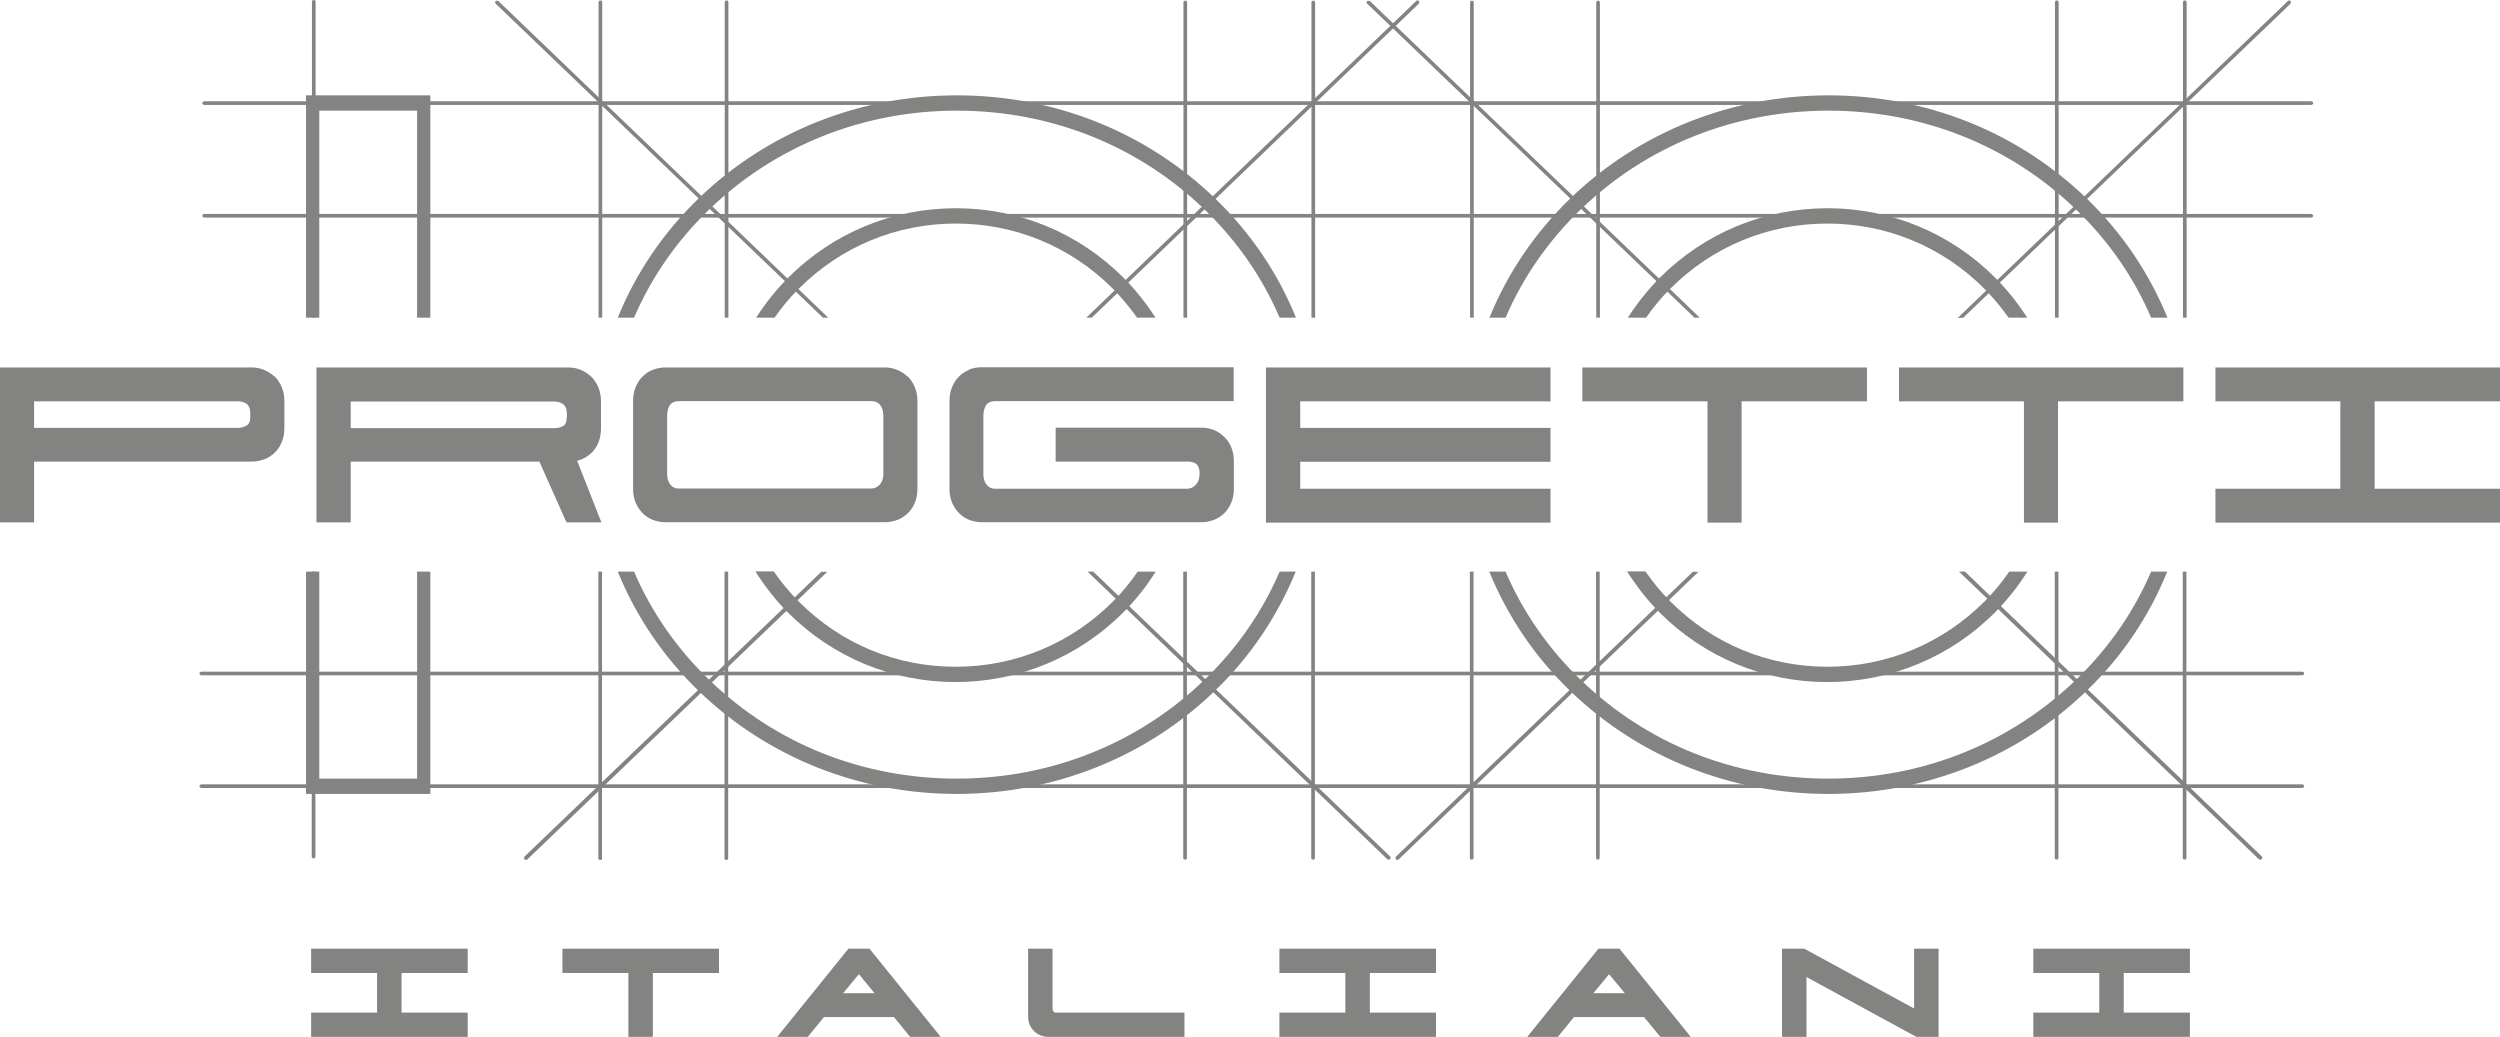 <?xml version="1.0" encoding="UTF-8"?>
<svg id="Livello_2" xmlns="http://www.w3.org/2000/svg" viewBox="0 0 122.46 50.79">
  <defs>
    <style>
      .cls-1 {
        fill: #838382;
      }
    </style>
  </defs>
  <g id="Livello_1-2" data-name="Livello_1">
    <g>
      <polygon class="cls-1" points="22.75 50.63 15.4 50.63 15.4 49.75 18.63 49.75 18.63 47.5 15.4 47.5 15.4 46.62 22.75 46.62 22.75 47.5 19.51 47.5 19.51 49.75 22.75 49.75 22.75 50.63"/>
      <path class="cls-1" d="M15.55,50.47h7.04v-.56h-3.24v-2.57h3.24v-.56h-7.04v.56h3.23v2.57h-3.23v.56ZM22.91,50.79h-7.67v-1.19h3.23v-1.94h-3.23v-1.19h7.67v1.19h-3.24v1.94h3.24v1.19Z"/>
      <polygon class="cls-1" points="27.71 46.62 35.06 46.62 35.06 47.5 31.82 47.5 31.82 50.63 30.94 50.63 30.94 47.5 27.71 47.5 27.71 46.62"/>
      <path class="cls-1" d="M31.09,50.47h.57v-3.13h3.24v-.56h-7.04v.56h3.23v3.13ZM31.98,50.79h-1.2v-3.13h-3.23v-1.19h7.67v1.19h-3.24v3.13Z"/>
      <path class="cls-1" d="M40.96,48.81h2.21l-1.11-1.33-1.11,1.33ZM38.39,50.63l3.24-4.01h.88l3.24,4.01h-1.09l-.79-.97h-3.58l-.79.97h-1.09Z"/>
      <path class="cls-1" d="M41.3,48.65h1.54l-.77-.93-.77.93ZM43.52,48.97h-2.89l1.44-1.74,1.44,1.74ZM44.73,50.47h.69l-2.98-3.69h-.72l-2.98,3.69h.68l.79-.97h3.73l.79.97ZM46.08,50.79h-1.5l-.79-.97h-3.43l-.79.97h-1.5l3.49-4.32h1.03l3.49,4.32Z"/>
      <g>
        <path class="cls-1" d="M51.72,49.75h6.15v.88h-6.52c-.11,0-.21-.02-.31-.06s-.19-.1-.26-.17c-.08-.07-.14-.16-.18-.27s-.07-.23-.07-.38v-3.13h.88v2.76c0,.11.03.2.1.27s.14.1.22.1"/>
        <path class="cls-1" d="M50.68,46.78v2.97c0,.12.02.23.06.31.04.09.09.16.15.22.06.06.13.1.21.14.08.03.17.05.26.05h6.36v-.56h-6c-.13,0-.24-.05-.34-.15-.09-.1-.14-.22-.14-.38v-2.6h-.57ZM58.03,50.79h-6.68c-.13,0-.25-.02-.37-.07-.12-.05-.23-.11-.32-.2-.09-.09-.17-.2-.22-.32-.06-.13-.08-.27-.08-.44v-3.29h1.2v2.92c0,.09.03.14.05.16.04.05.08.05.1.05h6.31v1.19Z"/>
      </g>
      <polygon class="cls-1" points="70.18 50.63 62.83 50.63 62.83 49.75 66.06 49.75 66.06 47.5 62.83 47.5 62.83 46.62 70.18 46.62 70.18 47.5 66.95 47.5 66.95 49.75 70.18 49.75 70.18 50.63"/>
      <path class="cls-1" d="M62.99,50.47h7.04v-.56h-3.24v-2.57h3.24v-.56h-7.04v.56h3.23v2.57h-3.23v.56ZM70.34,50.79h-7.67v-1.19h3.23v-1.94h-3.23v-1.19h7.67v1.19h-3.24v1.94h3.24v1.19Z"/>
      <path class="cls-1" d="M77.71,48.81h2.21l-1.11-1.33-1.11,1.33ZM75.14,50.63l3.24-4.01h.88l3.24,4.01h-1.09l-.79-.97h-3.58l-.79.97h-1.09Z"/>
      <path class="cls-1" d="M78.05,48.65h1.54l-.77-.93-.77.93ZM80.26,48.97h-2.89l1.44-1.74,1.44,1.74ZM81.48,50.47h.68l-2.98-3.69h-.72l-2.98,3.69h.68l.79-.97h3.73l.79.97ZM82.82,50.79h-1.49l-.8-.97h-3.43l-.79.97h-1.5l3.49-4.32h1.03l3.49,4.32Z"/>
      <polygon class="cls-1" points="88.34 46.62 93.92 49.66 93.92 46.62 94.8 46.62 94.8 50.63 93.91 50.63 88.33 47.59 88.33 50.63 87.45 50.63 87.45 46.62 88.34 46.62"/>
      <path class="cls-1" d="M93.95,50.47h.69v-3.69h-.57v3.15l-5.77-3.15h-.69v3.69h.57v-3.15l5.77,3.15ZM94.96,50.79h-1.09l-5.38-2.93v2.93h-1.2v-4.32h1.09l5.38,2.93v-2.93h1.2v4.32Z"/>
      <polygon class="cls-1" points="107.11 50.63 99.76 50.63 99.76 49.75 102.99 49.75 102.99 47.5 99.76 47.5 99.76 46.62 107.11 46.62 107.11 47.5 103.87 47.5 103.87 49.75 107.11 49.75 107.11 50.63"/>
      <path class="cls-1" d="M99.92,50.47h7.03v-.56h-3.24v-2.57h3.24v-.56h-7.03v.56h3.23v2.57h-3.23v.56ZM107.27,50.79h-7.67v-1.19h3.23v-1.94h-3.23v-1.19h7.67v1.19h-3.24v1.94h3.24v1.19Z"/>
      <g>
        <path class="cls-1" d="M37.94,15.56c.36-.51.75-.99,1.2-1.43,2.05-2.05,4.78-3.18,7.68-3.18s5.63,1.13,7.68,3.18c.45.45.84.93,1.2,1.43h.9c-.45-.7-.97-1.36-1.57-1.96-2.19-2.19-5.11-3.4-8.21-3.4s-6.02,1.21-8.21,3.4c-.6.6-1.12,1.26-1.57,1.96h.9Z"/>
        <path class="cls-1" d="M55.73,28c-.35.51-.74.99-1.18,1.43-2.06,2.08-4.8,3.23-7.73,3.23s-5.61-1.12-7.67-3.17c-.46-.46-.88-.97-1.25-1.5h-.9c.46.72.99,1.41,1.61,2.03,2.19,2.18,5.1,3.39,8.19,3.39s6.06-1.22,8.26-3.45c.6-.6,1.11-1.26,1.55-1.96h-.9Z"/>
        <path class="cls-1" d="M62.68,28c-.83,1.94-2.06,3.73-3.65,5.27-3.24,3.14-7.55,4.87-12.16,4.87s-8.86-1.7-12.09-4.8c-1.62-1.55-2.88-3.37-3.72-5.34h-.8c.89,2.18,2.23,4.18,4,5.88,3.37,3.23,7.84,5.01,12.6,5.01s9.31-1.8,12.68-5.08c1.74-1.68,3.05-3.66,3.93-5.81h-.8Z"/>
        <path class="cls-1" d="M31.06,15.56c.84-1.96,2.09-3.77,3.7-5.32,3.23-3.11,7.53-4.82,12.11-4.82s8.86,1.7,12.09,4.8c1.62,1.55,2.88,3.37,3.72,5.34h.8c-.88-2.18-2.23-4.18-4-5.88-3.37-3.23-7.84-5.01-12.61-5.01s-9.26,1.79-12.63,5.03c-1.76,1.7-3.1,3.69-3.98,5.86h.8Z"/>
        <path class="cls-1" d="M98.42,28c-.35.51-.74.99-1.18,1.43-2.06,2.08-4.8,3.23-7.72,3.23s-5.61-1.12-7.67-3.17c-.47-.46-.88-.97-1.25-1.5h-.9c.46.72.99,1.41,1.61,2.03,2.19,2.18,5.1,3.39,8.19,3.39s6.06-1.22,8.26-3.45c.59-.6,1.11-1.26,1.55-1.96h-.9Z"/>
        <path class="cls-1" d="M80.63,15.56c.36-.51.75-.99,1.2-1.43,2.05-2.05,4.78-3.18,7.68-3.18s5.63,1.13,7.68,3.18c.45.45.84.93,1.2,1.43h.91c-.45-.7-.97-1.36-1.57-1.96-2.19-2.19-5.11-3.4-8.21-3.4s-6.02,1.21-8.21,3.4c-.6.6-1.12,1.26-1.57,1.96h.9Z"/>
        <path class="cls-1" d="M73.75,15.56c.84-1.96,2.09-3.77,3.7-5.32,3.23-3.11,7.53-4.82,12.11-4.82s8.86,1.7,12.09,4.8c1.62,1.55,2.88,3.37,3.72,5.34h.8c-.89-2.18-2.23-4.18-4-5.88-3.37-3.23-7.84-5.01-12.6-5.01s-9.26,1.79-12.63,5.03c-1.76,1.7-3.1,3.69-3.98,5.86h.8Z"/>
        <path class="cls-1" d="M105.37,28c-.83,1.94-2.06,3.73-3.65,5.27-3.24,3.14-7.55,4.87-12.16,4.87s-8.86-1.7-12.09-4.8c-1.62-1.55-2.88-3.37-3.72-5.34h-.8c.89,2.18,2.23,4.18,4,5.88,3.37,3.23,7.85,5.01,12.61,5.01s9.31-1.8,12.68-5.08c1.74-1.68,3.05-3.66,3.92-5.81h-.8Z"/>
        <path class="cls-1" d="M96.17,15.56L112.2.18s.04-.1,0-.13-.1-.04-.13,0l-16.17,15.52h.27Z"/>
        <path class="cls-1" d="M82.93,28l-14.55,13.96s-.04.1,0,.13c.02.02.04.03.07.03.02,0,.04,0,.06-.02l14.69-14.09h-.27Z"/>
        <path class="cls-1" d="M106.92,28v14.02c0,.05.04.09.09.09s.09-.04.09-.09v-14.02h-.19Z"/>
        <path class="cls-1" d="M107.11,15.56V.11c0-.05-.04-.09-.09-.09s-.09.04-.09.09v15.45h.19Z"/>
        <path class="cls-1" d="M100.84,15.56V.11c0-.05-.04-.09-.09-.09s-.09.04-.09.09v15.45h.19Z"/>
        <path class="cls-1" d="M100.65,28v14.02c0,.05.04.09.09.09s.09-.04.09-.09v-14.02h-.19Z"/>
        <path class="cls-1" d="M78.18,28v14.02c0,.05.04.09.09.09s.09-.04.09-.09v-14.02h-.19Z"/>
        <path class="cls-1" d="M78.37,15.56V.12c0-.05-.04-.09-.09-.09s-.09.04-.09.09v15.44h.19Z"/>
        <path class="cls-1" d="M72.19,15.56V.12c0-.05-.04-.09-.09-.09s-.09.04-.09.09v15.44h.19Z"/>
        <path class="cls-1" d="M72,28v14.02c0,.05.04.09.09.09s.09-.04.09-.09v-14.02h-.19Z"/>
        <path class="cls-1" d="M82.99,15.56h.27L67.1.05s-.1-.03-.13,0c-.04.04-.04.1,0,.13l16.02,15.37Z"/>
        <path class="cls-1" d="M96.23,28h-.27l14.69,14.09s.04.02.07.02c.03,0,.05,0,.07-.03.04-.04.03-.1,0-.13l-14.55-13.96Z"/>
        <path class="cls-1" d="M40.24,28l-14.55,13.96s-.04.1,0,.13c.02.02.04.03.07.03.02,0,.05,0,.07-.02l14.69-14.09h-.27Z"/>
        <path class="cls-1" d="M53.48,15.56L69.5.18s.04-.1,0-.13c-.04-.04-.1-.04-.13,0l-16.16,15.51h.27Z"/>
        <path class="cls-1" d="M64.42,15.56V.12c0-.05-.04-.09-.09-.09s-.09.04-.09.09v15.44h.19Z"/>
        <path class="cls-1" d="M64.23,28v14.02c0,.05.04.09.09.09s.09-.04.09-.09v-14.02h-.19Z"/>
        <path class="cls-1" d="M57.96,28v14.02c0,.05.04.09.09.09s.09-.04.09-.09v-14.02h-.19Z"/>
        <path class="cls-1" d="M58.15,15.56V.12c0-.05-.04-.09-.09-.09s-.09.04-.09.09v15.44h.19Z"/>
        <path class="cls-1" d="M35.68,15.56V.11c0-.05-.04-.09-.09-.09s-.09.04-.09.09v15.45h.19Z"/>
        <path class="cls-1" d="M35.49,28v14.04c0,.05.04.09.09.09s.09-.04.09-.09v-14.04h-.19Z"/>
        <path class="cls-1" d="M29.5,15.56V.11c0-.05-.04-.09-.09-.09s-.09.04-.09.09v15.45h.19Z"/>
        <path class="cls-1" d="M29.31,28v14.04c0,.05.04.09.09.09s.09-.04.09-.09v-14.04h-.19Z"/>
        <path class="cls-1" d="M40.3,15.56h.27L24.41.05s-.1-.03-.13,0c-.04.04-.03.1,0,.13l16.02,15.37Z"/>
        <path class="cls-1" d="M53.54,28h-.27l14.69,14.09s.04.02.06.02c.03,0,.05,0,.07-.03.04-.04.03-.1,0-.13l-14.55-13.96Z"/>
        <path class="cls-1" d="M15.46,15.56V.09c0-.05-.04-.09-.09-.09s-.09.04-.09.09v15.46h.19Z"/>
        <path class="cls-1" d="M15.27,28v13.96c0,.05.04.09.09.09s.09-.04.09-.09v-13.96h-.19Z"/>
        <path class="cls-1" d="M113.2,5.14H10.02c-.06,0-.11-.04-.11-.09s.05-.09.11-.09h103.18c.06,0,.11.04.11.09s-.05.09-.11.09"/>
        <path class="cls-1" d="M113.2,10.66H10.02c-.06,0-.11-.04-.11-.09s.05-.09.11-.09h103.18c.06,0,.11.04.11.09s-.05.09-.11.09"/>
        <path class="cls-1" d="M112.76,33.08H9.88c-.06,0-.11-.04-.11-.09s.05-.09.11-.09h102.88c.06,0,.11.04.11.09s-.05.09-.11.09"/>
        <path class="cls-1" d="M112.76,38.6H9.88c-.06,0-.11-.04-.11-.09s.05-.09.11-.09h102.88c.06,0,.11.04.11.09s-.05.09-.11.09"/>
      </g>
      <polygon class="cls-1" points="15.64 15.56 15.64 5.42 20.43 5.42 20.43 15.56 21.08 15.56 21.08 4.67 14.99 4.67 14.99 15.56 15.64 15.56"/>
      <polygon class="cls-1" points="20.43 28 20.43 38.14 15.64 38.14 15.64 28 14.99 28 14.99 38.89 21.08 38.89 21.08 28 20.43 28"/>
      <g>
        <path class="cls-1" d="M12.26,20.43c0,.21-.06.35-.19.42-.13.07-.26.11-.41.11H1.67v-1.3h9.98c.18,0,.32.04.44.13.11.09.17.24.17.46v.17ZM13.45,18.45c-.15-.14-.32-.25-.51-.33-.19-.08-.39-.12-.59-.12H0v7.59h1.67v-2.98h10.68c.2,0,.39-.04.59-.11.19-.07.36-.18.51-.32.15-.14.26-.31.35-.52.09-.2.13-.44.13-.71v-1.3c0-.25-.04-.48-.13-.69-.09-.21-.21-.39-.35-.53"/>
        <path class="cls-1" d="M27.76,20.45c0,.21-.06.35-.18.42-.12.07-.26.1-.41.1h-9.99v-1.3h9.97c.19,0,.34.05.45.14.11.09.17.25.17.47v.17ZM29.1,22.04c.22-.27.34-.63.34-1.08v-1.3c0-.25-.05-.48-.13-.69-.09-.21-.21-.38-.35-.52-.15-.14-.32-.25-.51-.33-.19-.08-.39-.12-.59-.12h-12.36v7.59h1.68v-2.98h9.24l1.33,2.98h1.71l-1.19-3.02c.33-.08.61-.26.84-.53"/>
        <path class="cls-1" d="M43.27,23.23c0,.21-.06.38-.18.51-.12.13-.26.19-.42.19h-9.44c-.16,0-.29-.06-.39-.19-.11-.13-.16-.3-.16-.51v-2.87c0-.21.04-.38.13-.51.09-.13.24-.2.45-.2h9.43c.19,0,.33.06.43.2.1.13.15.3.15.51v2.87ZM44.46,18.45c-.15-.14-.32-.25-.51-.33-.19-.08-.39-.12-.59-.12h-10.77c-.21,0-.41.04-.6.11-.19.07-.36.18-.5.32-.15.14-.26.31-.35.52-.09.21-.13.45-.13.7v4.27c0,.27.04.51.13.71.09.2.21.38.35.52.14.14.31.25.5.32.19.07.39.11.6.11h10.77c.2,0,.39-.04.59-.11.19-.07.36-.18.51-.32.15-.14.26-.31.35-.52.09-.2.13-.44.13-.71v-4.27c0-.25-.04-.48-.13-.69-.09-.21-.21-.39-.35-.53"/>
        <path class="cls-1" d="M47.49,18.11c-.19.07-.36.18-.5.32-.15.14-.26.31-.35.52-.09.21-.13.44-.13.7v4.27c0,.27.04.51.13.71.09.2.21.38.35.52.15.14.31.25.5.32.19.07.39.11.6.11h10.77c.2,0,.39-.04.59-.11.19-.07.36-.18.51-.32.14-.14.26-.31.35-.52.09-.2.13-.44.13-.71v-1.3c0-.51-.16-.92-.47-1.22-.31-.3-.68-.45-1.1-.45h-7.16v1.66h6.47c.18,0,.31.04.41.11.09.07.15.2.17.38v.13c0,.21-.06.38-.18.51-.12.13-.26.2-.42.2h-9.44c-.16,0-.29-.07-.39-.2-.11-.13-.16-.3-.16-.51v-2.87c0-.21.05-.38.13-.51.09-.13.24-.2.45-.2h11.68v-1.66h-12.36c-.21,0-.41.04-.6.11"/>
      </g>
      <polygon class="cls-1" points="62.01 25.6 75.95 25.6 75.95 23.94 63.69 23.94 63.69 22.62 75.95 22.62 75.95 20.96 63.69 20.96 63.69 19.66 75.95 19.66 75.95 18 62.01 18 62.01 25.6"/>
      <polygon class="cls-1" points="77.51 19.66 83.64 19.66 83.64 25.6 85.31 25.6 85.31 19.66 91.45 19.66 91.45 18 77.51 18 77.51 19.66"/>
      <polygon class="cls-1" points="93.02 19.66 99.14 19.66 99.14 25.6 100.81 25.6 100.81 19.66 106.95 19.66 106.95 18 93.02 18 93.02 19.66"/>
      <polygon class="cls-1" points="122.46 19.66 122.46 18 108.52 18 108.52 19.66 114.64 19.66 114.64 23.94 108.52 23.94 108.52 25.6 122.46 25.6 122.46 23.94 116.32 23.94 116.32 19.66 122.46 19.66"/>
    </g>
  </g>
</svg>